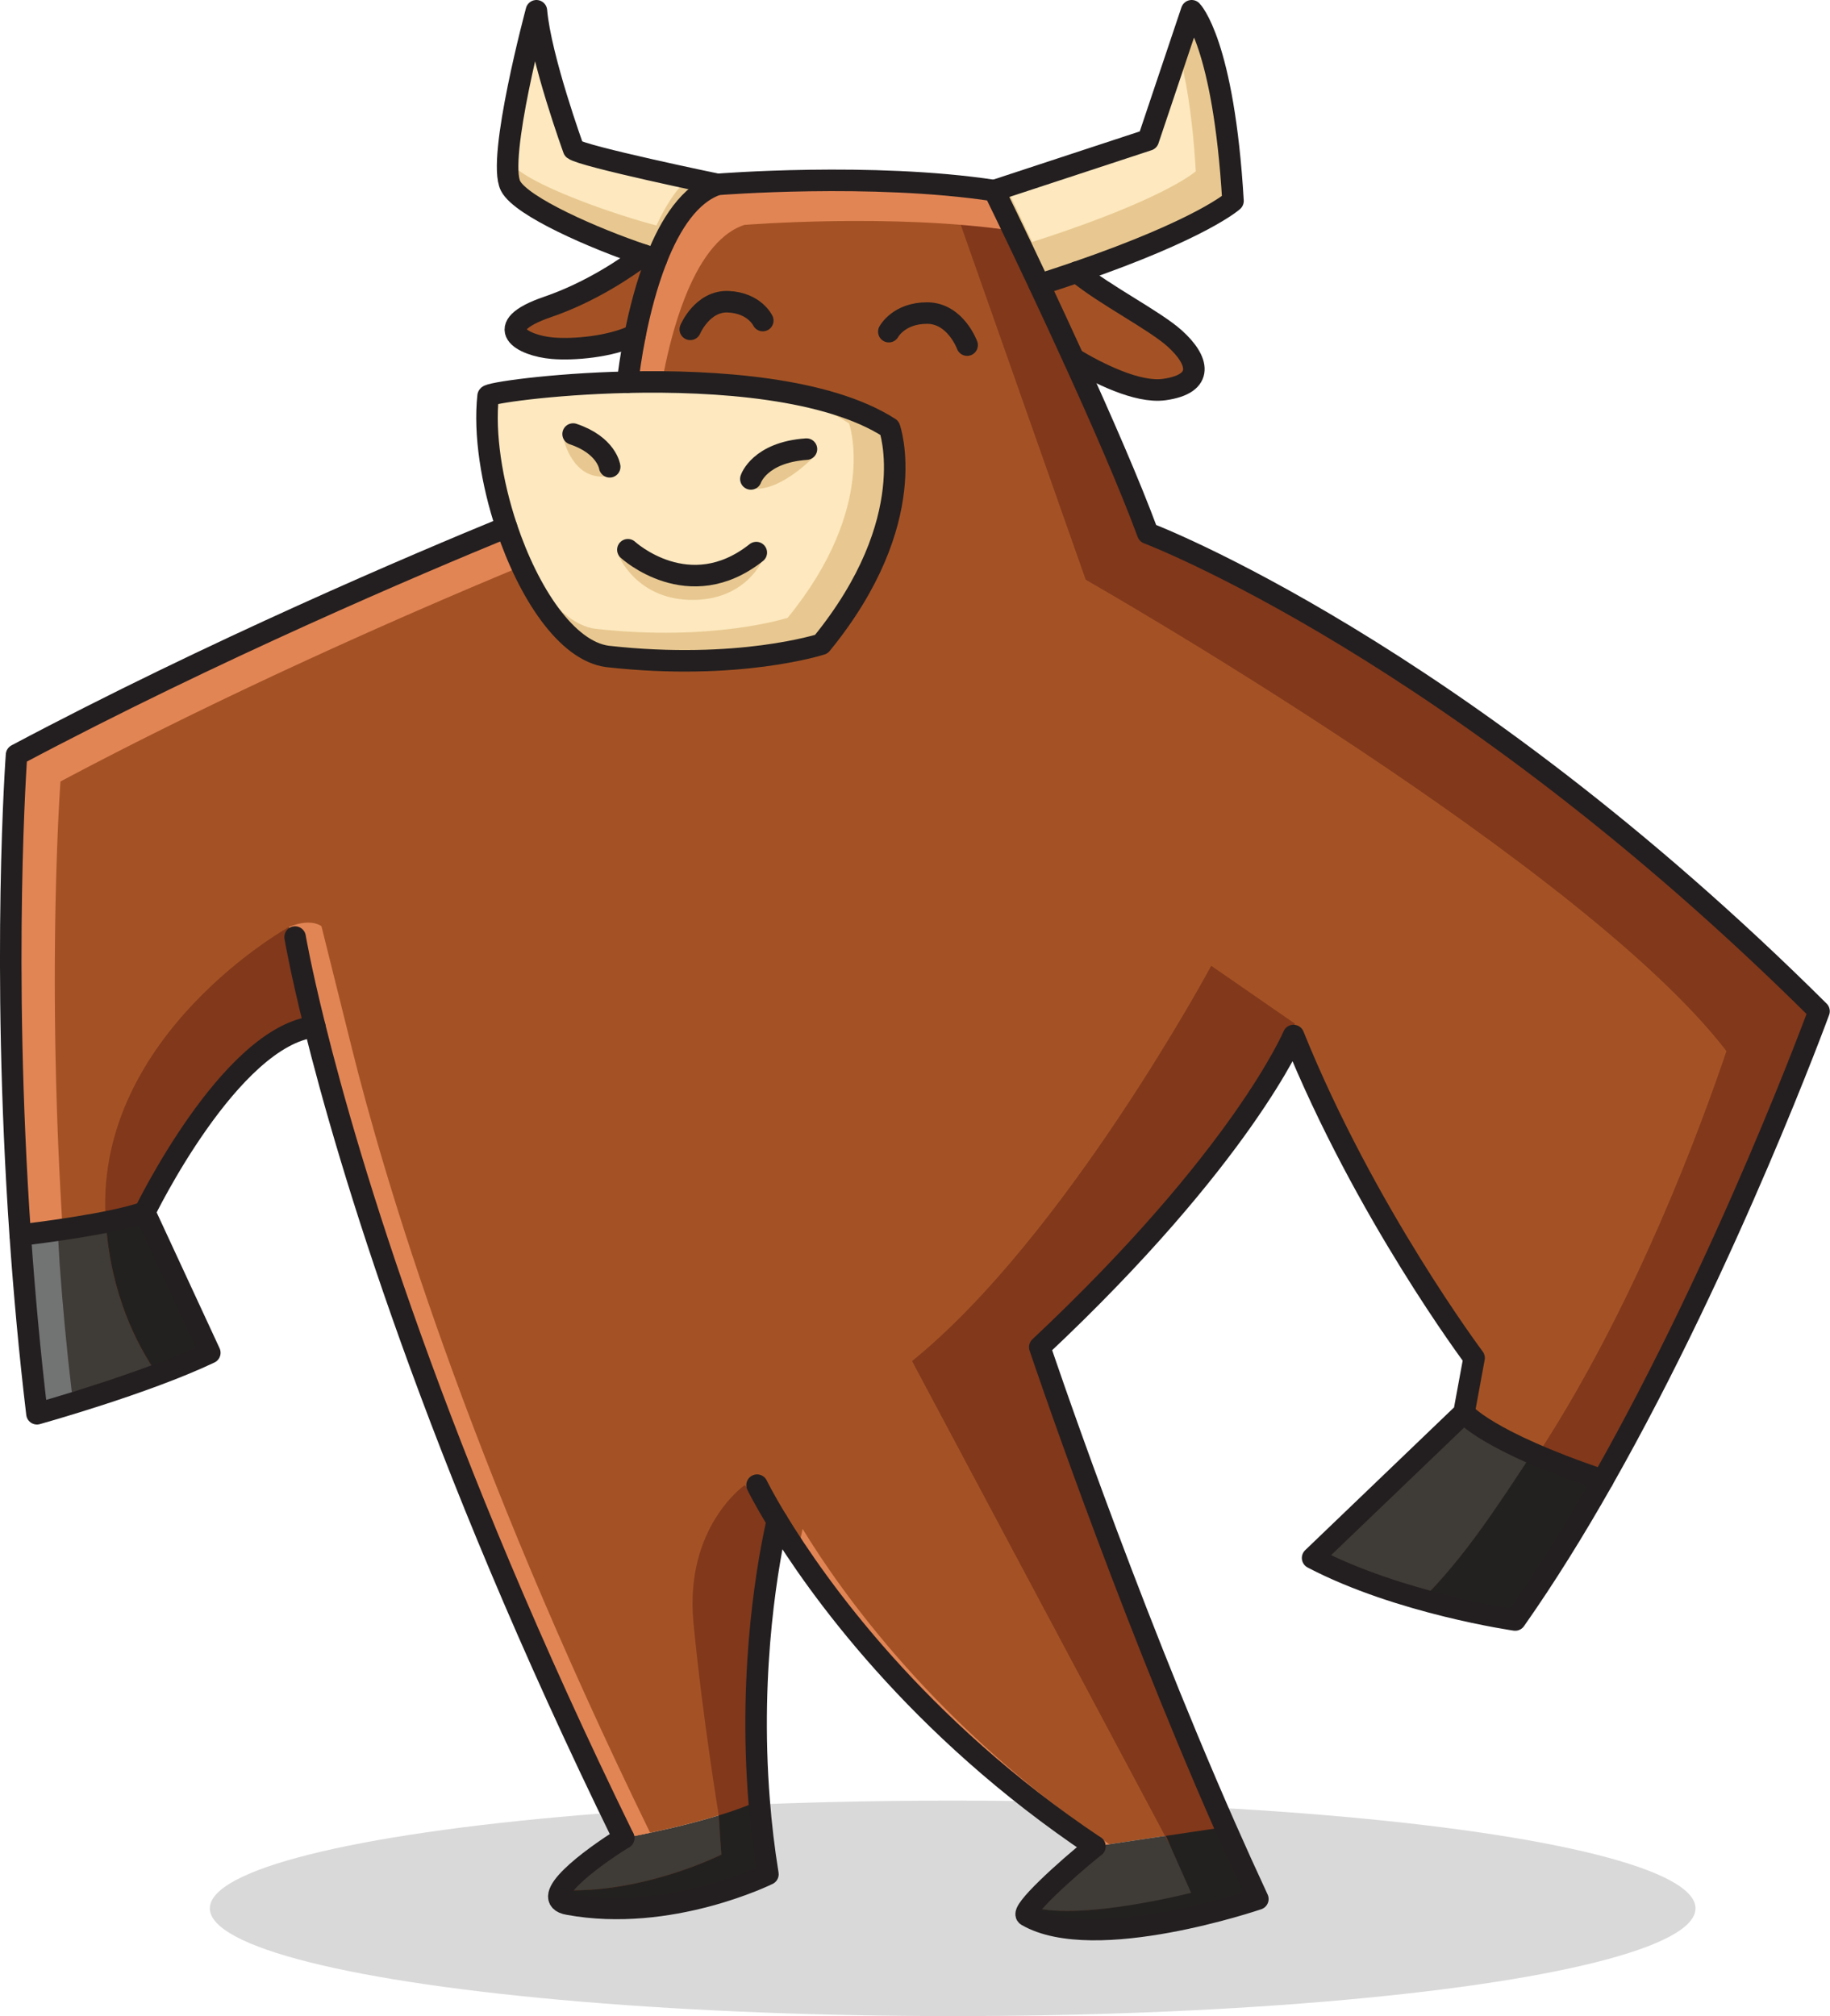 <svg xmlns="http://www.w3.org/2000/svg" xmlns:xlink="http://www.w3.org/1999/xlink" viewBox="0 0 1430.63 1576.06">
    <defs>
        <style>.cls-1,.cls-12{fill:none;}.cls-2{fill:rgba(0,0,0,0.15);}.cls-3{fill:#3f3b36;}.cls-4{fill:#a45225;}.cls-5{fill:#fde8bf;}.cls-6{clip-path:url(#clip-path);}.cls-7{fill:#82381b;}.cls-8{fill:#23211f;}.cls-9{fill:#e8c890;}.cls-10{fill:#727373;}.cls-11{fill:#e28555;}.cls-12{stroke:#231f20;stroke-linecap:round;stroke-linejoin:round;stroke-width:16.83px;}</style>
        <clipPath id="clip-path">
            <path class="cls-1" d="M897.25,416.84c-13.8-37.47-36.22-88.78-58-136.45,18.68,11.15,49.82,27.07,70.9,24.14,31.91-4.44,27.06-23,8.08-40-15.72-14.14-54.3-33.63-76.39-51.81,98.1-33.8,122-55.65,122-55.65C956.64,33.46,931.59,8.42,931.59,8.42l-33.93,101L777.27,149c-95.74-14.54-216.33-4.85-216.33-4.85s-105.23-21.81-112.51-27.47c0,0-25.85-71.1-29.08-108.26,0,0-31.11,115.74-20.2,136.94,8.38,16.26,65.75,41.24,103.85,54v0c-12.59,9.5-40.9,28.95-74.76,40.53-46.06,15.76-19.8,30.3,3.63,32.32,16.5,1.42,45.21-1,64.57-10.27h0c-3.23,16.23-5,29.73-5.85,36.83-60.73,1.38-109,8.69-109,10.81C378.38,339,384.27,377,396,412.12c-69.28,28.42-229.39,96.32-383.07,178,0,0-11.92,161.12,2.89,375.39,3.1,44.58,7.31,91.47,13.07,139.68,0,0,84.22-23.43,135.13-47.67L113.13,947.66s66.56-137.62,133-145.1c26.6,107.13,93.25,331.6,241.44,634.28-26.52,16.39-67.73,47.63-43.16,51.74,79.18,14.55,155.94-23.43,155.94-23.43-3.2-19.69-5.42-39-6.87-57.53-8.41-105.84,7.81-190.64,14.17-218.62,30.87,50.7,108.71,161,248.25,254.4-23.27,18.62-58.61,50.87-53.16,54.07,52.92,30.7,180.58-12.93,180.58-12.93-8.62-18.51-17.14-37.37-25.49-56.28-80.62-183.07-145-375.16-145-375.16,158.36-148.67,198.35-243.6,198.35-243.6,55.75,138.16,141.19,252.08,141.19,252.08l-7.88,42.82-118.36,113.52c67.87,35.55,158.36,48.48,158.36,48.48,23.7-33.7,46.56-70.63,68.07-108.57l.4-.71C1351.22,983.92,1422,790.51,1422,790.51,1137.62,507.73,897.25,416.84,897.25,416.84Z" />
        </clipPath>
    </defs>
    <title>Fille svg</title>
    <g id="Layer_2" data-name="Layer 2">
        <g id="Layer_1-2" data-name="Layer 1">
            <ellipse class="cls-2" cx="744.77" cy="1491.84" rx="580.73" ry="84.22" />
            <path class="cls-3" d="M593.46,1407.62c1.45,18.58,3.67,37.84,6.87,57.53,0,0-76.76,38-155.94,23.43-24.57-4.1,16.63-35.35,43.16-51.74C487.55,1436.84,554.68,1425.16,593.46,1407.62Z" />
            <path class="cls-4" d="M487.55,1436.84C339.36,1134.16,272.71,909.69,246.11,802.56c-66.42,7.48-133,145.1-133,145.1C87.42,956.75,29,964,15.84,965.53,1,751.26,13,590.14,13,590.14c153.68-81.7,313.79-149.6,383.07-178,17.17,51.34,46.86,96.75,78.87,101.06,102.61,11.52,167.25-9.56,167.25-9.56,79.18-96.95,53.33-169,53.33-169-48.21-31.07-134.8-37.37-204.85-35.82.84-7.1,2.62-20.6,5.85-36.83,3.57-18.11,9-39.59,16.77-59.35,10.7-27.26,26.06-51.23,47.7-58.44,0,0,120.59-9.69,216.33,4.85,0,0,15.12,30.84,35.18,73.49,8.32,17.71,17.51,37.47,26.83,57.9,21.75,47.67,44.17,99,58,136.45,0,0,240.37,90.89,524.77,373.67,0,0-70.8,193.41-169.07,366.61-91.26-30.74-108.47-52.72-108.47-52.72l7.88-42.82s-85.44-113.92-141.19-252.08c0,0-40,94.93-198.35,243.6,0,0,64.37,192.09,145,375.16L855.88,1443.4C716.34,1350.05,638.5,1239.7,607.63,1189c-6.36,28-22.58,112.78-14.17,218.62C554.68,1425.16,487.55,1436.84,487.55,1436.84Z" />
            <path class="cls-3" d="M1253,1157.12l-.4.71c-21.51,37.94-44.37,74.87-68.07,108.57,0,0-90.49-12.93-158.36-48.48l118.36-113.52S1161.69,1126.38,1253,1157.12Z" />
            <path class="cls-3" d="M957.81,1428.26c8.35,18.91,16.87,37.77,25.49,56.28,0,0-127.66,43.63-180.58,12.93-5.45-3.2,29.9-35.45,53.16-54.07Z" />
            <path class="cls-5" d="M931.59,8.42s25,25,32.32,148.66c0,0-23.94,21.85-122,55.65q-13.73,4.74-29.42,9.76C792.39,179.84,777.27,149,777.27,149l120.39-39.59Z" />
            <path class="cls-4" d="M918.26,264.54c19,17,23.83,35.55-8.08,40-21.08,2.93-52.22-13-70.9-24.14C830,260,820.77,240.2,812.45,222.49q15.7-5,29.42-9.76C864,230.91,902.54,250.4,918.26,264.54Z" />
            <path class="cls-5" d="M695.47,334.59s25.85,72.08-53.33,169c0,0-64.64,21.08-167.25,9.56-32-4.31-61.7-49.72-78.87-101.06C384.27,377,378.38,339,381.58,309.58c0-2.12,48.31-9.43,109-10.81C560.67,297.22,647.26,303.52,695.47,334.59Z" />
            <path class="cls-5" d="M560.94,144.15c-21.64,7.21-37,31.18-47.7,58.44-3.2-1-6.63-2.05-10.24-3.26-38.1-12.73-95.47-37.71-103.85-54-10.91-21.2,20.2-136.94,20.2-136.94,3.23,37.16,29.08,108.26,29.08,108.26C455.71,122.34,560.94,144.15,560.94,144.15Z" />
            <path class="cls-4" d="M513.24,202.59c-7.81,19.76-13.2,41.24-16.77,59.35h0c-19.36,9.3-48.07,11.69-64.57,10.27-23.43-2-49.69-16.56-3.63-32.32,33.86-11.58,62.17-31,74.76-40.53v0C506.61,200.54,510,201.62,513.24,202.59Z" />
            <path class="cls-3" d="M113.13,947.66,164,1057.54c-50.91,24.24-135.13,47.67-135.13,47.67-5.76-48.21-10-95.1-13.07-139.68C29,964,87.42,956.75,113.13,947.66Z" />
            <g class="cls-6">
                <path class="cls-7" d="M582.15,1161S547.81,1241.35,564,1449.8c0,0-64.23,32.32-129.67,27.47,0,0,52.11,46,166-12.12h0S564,1289.76,607.63,1189h0Z" />
                <path class="cls-8" d="M561.92,1419.16c.57,9.92,1.23,20.07,2.05,30.64,0,0-61.52,30.93-125.48,27.71a15.46,15.46,0,0,0-1,2.11c4.49,3,13.82,8.26,28.29,11.67,70.72,5.24,133.92-25.82,134.53-26.12l0,0s-4.72-22.82-8.71-56.72A280.71,280.71,0,0,1,561.92,1419.16Z" />
                <path class="cls-7" d="M582.15,1161s-47.26,32.72-40,107.86,19.76,150.34,19.76,150.34Z" />
                <path class="cls-7" d="M1007.54,809.5l-64.24,280,36.36,395.09h0c-72.71,38.78-180.57,12.93-180.57,12.93s-37-27.67-4.25-9.9,140-7.27,140-7.27L713,1064c120-97,233.9-309,233.9-309l65.44,45.25Z" />
                <path class="cls-8" d="M826.3,1501.76c-14.55-2.13-23.58-4.29-23.58-4.29C808.52,1500.62,816.74,1501.84,826.3,1501.76Z" />
                <polygon class="cls-8" points="802.72 1497.47 802.72 1497.47 802.72 1497.47 802.72 1497.47" />
                <path class="cls-7" d="M225.84,724.66S75.57,808.29,82.43,950.49c4.85,100.39,63,150.28,63,150.28s71.1-35.55,71.1-40.4,29.56-257.81,29.56-257.81Z" />
                <path class="cls-8" d="M164,1057.54,113.13,947.66c-7.83,2.77-18.69,5.36-30.38,7.68,3.72,55.88,23.88,95.6,40.38,119.24C137.6,1069.16,151.78,1063.37,164,1057.54Z" />
                <path class="cls-7" d="M1373.54,745.27s-89.84,335.52-261.93,505.19-4.7-1-4.7-1l77.57,17S1402.62,908.47,1422,790.51h0l-48.48-45.24" />
                <path class="cls-8" d="M1249.4,1155.9c-20.93-7.14-37.87-13.81-51.48-19.8-27.29,41.43-53.12,81.59-86.31,114.36h0l72.87,15.94h0S1212.53,1220.37,1249.4,1155.9Z" />
                <path class="cls-9" d="M695.47,334.59c-45.36-29.23-124.7-36.53-192.27-36,57.85.49,122.5,7.84,160.56,32.37,0,0,23.25,64.82-48,152,0,0-58.13,18.95-150.4,8.59-28.79-3.87-55.49-44.71-70.93-90.88C386,375.44,381,348.6,380.74,325.31c-.17,26.57,5.53,57.65,15.28,86.81,17.17,51.34,46.86,96.75,78.87,101.06,102.61,11.52,167.25-9.56,167.25-9.56C721.32,406.67,695.47,334.59,695.47,334.59Z" />
                <path class="cls-9" d="M931.59,8.42,921.16,39.47c5.4,19,11,48.73,13.66,94.44,0,0-20.2,18.44-103,47q-11.58,4-24.83,8.24c-8.13-17.29-15.28-32.23-20.54-43.14l-9.16,3s15.12,30.84,35.18,73.49q15.7-5,29.42-9.76c98.1-33.8,122-55.65,122-55.65C956.64,33.46,931.59,8.42,931.59,8.42Z" />
                <path class="cls-9" d="M513.24,176.27c-3.2-.85-6.63-1.78-10.24-2.82-38.1-11-95.47-32.6-103.85-46.65a17.54,17.54,0,0,1-1.91-6.46c-.84,11.36-.46,20.42,1.91,25,8.38,16.26,65.75,41.24,103.85,54,3.61,1.21,7,2.29,10.24,3.26,10.7-27.26,26.06-51.23,47.7-58.44,0,0-9.46-2-22.87-4.85C527.86,148.89,519.7,162.05,513.24,176.27Z" />
                <path class="cls-9" d="M637.09,356.24S612.45,382.5,591,382.09c0,0-3.64-19.79,12.92-27.06S637.09,356.24,637.09,356.24Z" />
                <path class="cls-9" d="M440.76,343.72s6.87,31.46,33.12,28.68C473.88,372.4,468.23,337.66,440.76,343.72Z" />
                <path class="cls-9" d="M483.38,433.8s13.33,33.94,55.75,35.15,59.08-30,59.08-39.09C598.21,429.86,557.31,470.77,483.38,433.8Z" />
                <path class="cls-10" d="M56.16,1088.45c-4.07-34.06-7.12-67.26-9.41-99,0-.75-.11-1.51-.16-2.26-.11-1.48-1-17.79-1.12-19.26,2.45-.29-.5-3,1-4.91-16.37,2.49-30.59,4.24-36.31,4.91,3.1,44.57,7.3,91.47,13.06,139.67,0,0,84.23-23.43,135.13-47.67l-2.89-6.23C116.78,1071.58,56.16,1088.45,56.16,1088.45Z" />
                <path class="cls-8" d="M957.81,1428.26l-46.41,6.89,19.78,44.54s-87.87,22.55-125.82,10.72c-2.83,3.7-4,6.27-2.64,7.06h0a378.05,378.05,0,0,0,89.95,8.25c46.88-6.24,90.62-21.17,90.63-21.18h0C974.68,1466,966.16,1447.17,957.81,1428.26Z" />
                <path class="cls-7" d="M560.94,144.15l189.67,30.3,98.16,278.74s397.92,226.63,505.38,374.49l52.11-127.25s-473-280.77-509-283.59h0L777.27,149s-172.5-33.93-216.33-4.85" />
                <path class="cls-11" d="M1147.24,1054.54c-24.84-35.6-84.07-125.53-126.06-229.6,0,0-.59,1.38-1.87,4C1066.36,938.43,1129.12,1029.3,1147.24,1054.54Z" />
                <path class="cls-11" d="M627.47,1195.2c-1.06,4.66-2.4,11-3.86,18.69,38.16,56.69,112.45,149.35,232.27,229.51l11.32-1.68C732.62,1351,657.4,1244.36,627.47,1195.2Z" />
                <path class="cls-11" d="M1158.93,1070.88s-2.41-3.22-6.6-9.11l-7.85,42.63s1.77,2.25,7.12,6.3Z" />
                <path class="cls-11" d="M47.27,610.92c141-75,287.62-138,360.78-168.34a301.45,301.45,0,0,1-12-30.46c-69.28,28.42-229.39,96.32-383.07,178,0,0-11.92,161.12,2.89,375.39C21.2,964.91,34,963.34,49,961.1,36.23,760.11,47.27,610.92,47.27,610.92Z" />
                <path class="cls-11" d="M230.69,732.54c-7.62.86,28.82,89.12,21.31,93.06,30,114.43,97.25,328.76,235.55,611.24,0,0,8.29-1.45,20.71-4.07-143.13-293.16-207.69-510.59-233.51-614.6l-23.46-94.11s-7.87-6.67-25.45.6Z" />
                <path class="cls-11" d="M517.53,298.59c.46-2.54.94-5.15,1.48-7.87,3.49-17.67,8.74-38.63,16.36-57.91,10.45-26.6,25.42-50,46.54-57,0,0,117.24-9.42,210.57,4.66C783.17,161,777.27,149,777.27,149c-95.74-14.54-216.33-4.85-216.33-4.85-21.64,7.21-37,31.18-47.7,58.44-7.81,19.76-13.2,41.24-16.77,59.35-3.23,16.23-5,29.73-5.85,36.83C499.36,298.58,508.37,298.51,517.53,298.59Z" />
            </g>
            <path class="cls-12" d="M490.62,298.77c.84-7.1,2.62-20.6,5.85-36.83,3.57-18.11,9-39.59,16.77-59.35,10.7-27.26,26.06-51.23,47.7-58.44,0,0,120.59-9.69,216.33,4.85,0,0,15.12,30.84,35.18,73.49,8.32,17.71,17.51,37.47,26.83,57.9,21.75,47.67,44.17,99,58,136.45,0,0,240.37,90.89,524.77,373.67,0,0-70.8,193.41-169.07,366.61l-.4.71c-21.51,37.94-44.37,74.87-68.07,108.57,0,0-90.49-12.93-158.36-48.48l118.36-113.52,7.88-42.82s-85.44-113.92-141.19-252.08c0,0-40,94.93-198.35,243.6,0,0,64.37,192.09,145,375.16,8.35,18.91,16.87,37.77,25.49,56.28,0,0-127.66,43.63-180.58,12.93-5.45-3.2,29.9-35.45,53.16-54.07" />
            <path class="cls-12" d="M591.85,1161s5,10.43,15.78,28c30.87,50.7,108.71,161,248.25,254.4" />
            <path class="cls-12" d="M607.63,1189v0c-6.36,28-22.58,112.78-14.17,218.62,1.45,18.58,3.67,37.84,6.87,57.53,0,0-76.76,38-155.94,23.43-24.57-4.1,16.63-35.35,43.16-51.74" />
            <path class="cls-12" d="M230.69,732.54s4.08,24.34,15.42,70c26.6,107.13,93.25,331.6,241.44,634.28" />
            <path class="cls-12" d="M396,412.12c-69.28,28.42-229.39,96.32-383.07,178,0,0-11.92,161.12,2.89,375.39,3.1,44.58,7.31,91.47,13.07,139.68,0,0,84.22-23.43,135.13-47.67L113.13,947.66s66.56-137.62,133-145.1" />
            <path class="cls-12" d="M15.84,965.53c13.2-1.54,71.58-8.78,97.29-17.87" />
            <path class="cls-12" d="M1144.48,1104.4s17.21,22,108.47,52.72" />
            <path class="cls-12" d="M396,412.12C384.27,377,378.38,339,381.58,309.58c0-2.12,48.31-9.43,109-10.81,70-1.55,156.64,4.75,204.85,35.82,0,0,25.85,72.08-53.33,169,0,0-64.64,21.08-167.25,9.56C442.88,508.87,413.19,463.46,396,412.12Z" />
            <path class="cls-12" d="M694.86,259.28s7.67-14.54,29.89-14.54,31.31,25.05,31.31,25.05" />
            <path class="cls-12" d="M596.32,250.6s-6.39-13.7-26.79-14.71-29.9,21.58-29.9,21.58" />
            <path class="cls-12" d="M777.27,149l120.39-39.59,33.93-101s25,25,32.32,148.66c0,0-23.94,21.85-122,55.65q-13.73,4.74-29.42,9.76" />
            <path class="cls-12" d="M560.94,144.15s-105.23-21.81-112.51-27.47c0,0-25.85-71.1-29.08-108.26,0,0-31.11,115.74-20.2,136.94,8.38,16.26,65.75,41.24,103.85,54,3.61,1.21,7,2.29,10.24,3.26" />
            <path class="cls-12" d="M587,374.4s6.71-20.74,43.46-23.31" />
            <path class="cls-12" d="M476.64,364.91s-2.35-16.82-28.61-25.6" />
            <path class="cls-12" d="M490.85,429.76s47.67,44,100.39,2.22" />
            <path class="cls-12" d="M839.28,280.39c18.68,11.15,49.82,27.07,70.9,24.14,31.91-4.44,27.06-23,8.08-40-15.72-14.14-54.3-33.63-76.39-51.81" />
            <path class="cls-12" d="M503,199.36c-12.59,9.5-40.9,28.95-74.76,40.53-46.06,15.76-19.8,30.3,3.63,32.32,16.5,1.42,45.21-1,64.57-10.27" />
        </g>
    </g>
</svg>
